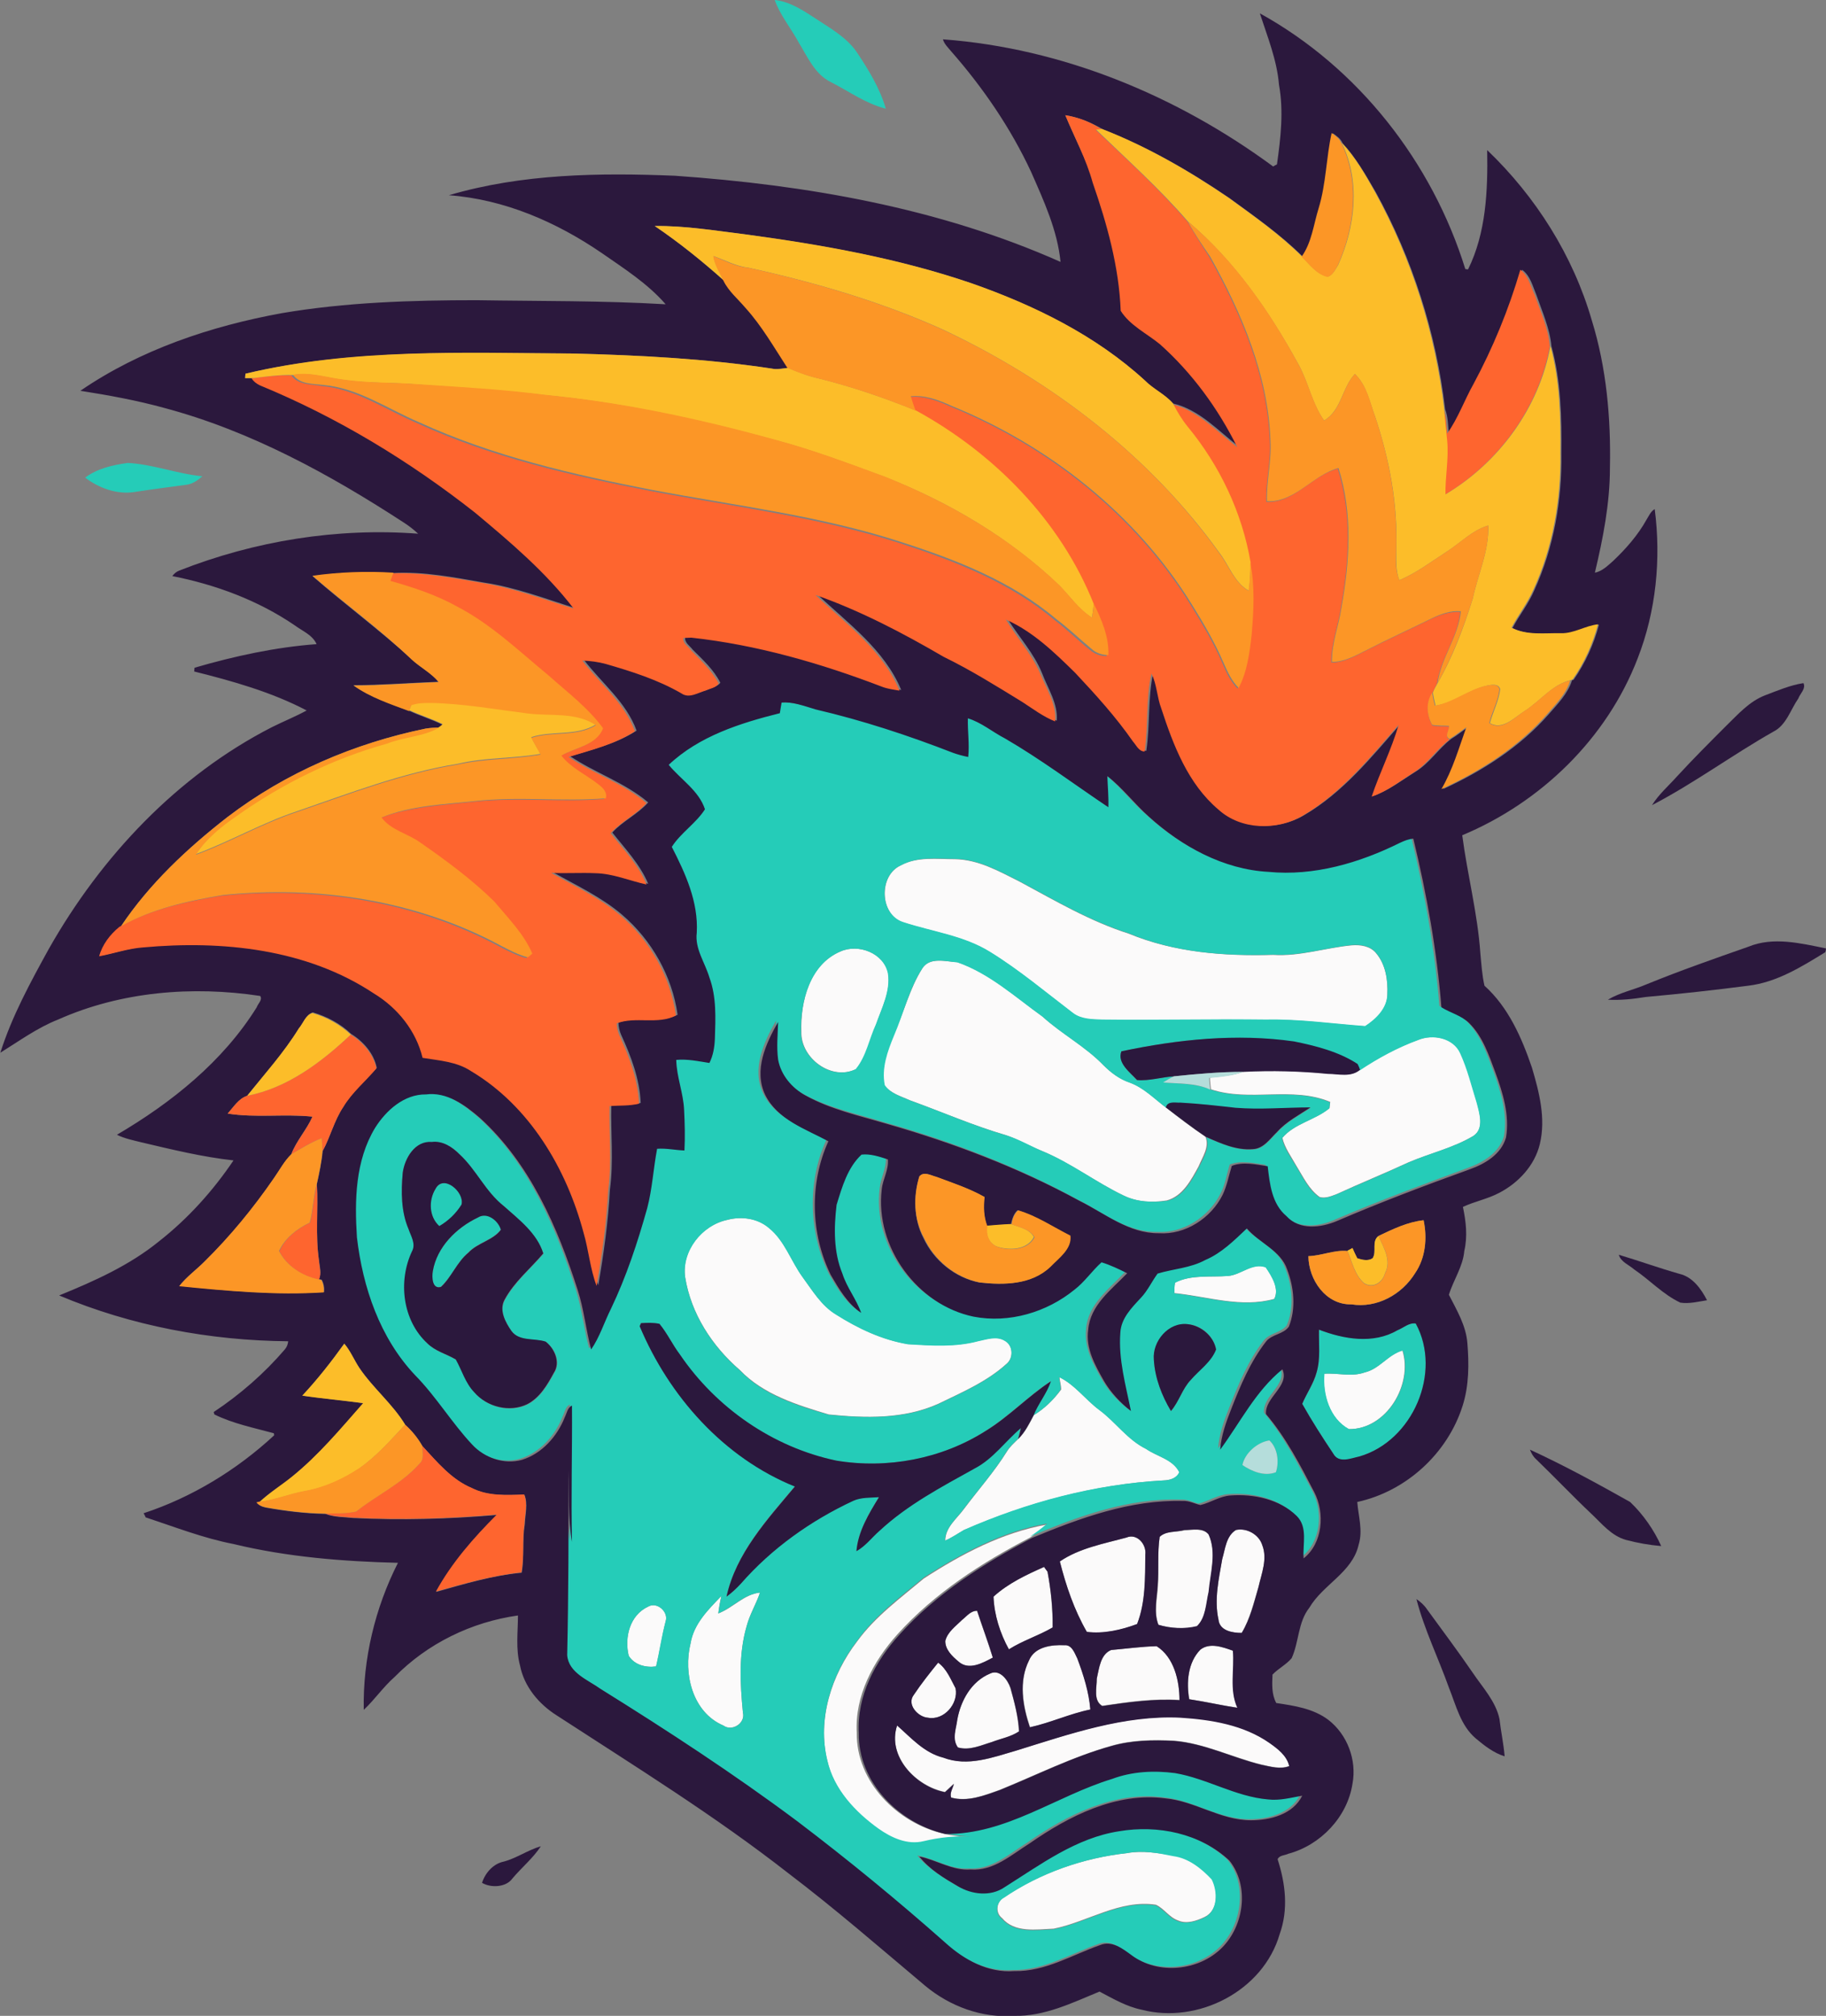 <?xml version="1.0" encoding="utf-8"?>
<!-- Generator: Adobe Illustrator 19.2.0, SVG Export Plug-In . SVG Version: 6.00 Build 0)  -->
<svg version="1.1" id="Layer_1" xmlns="http://www.w3.org/2000/svg" xmlns:xlink="http://www.w3.org/1999/xlink" x="0px" y="0px"
	 viewBox="0 0 534.1 589.6" enable-background="new 0 0 534.1 589.6" xml:space="preserve">
<rect x="0" y="0" width="534.1" height="589.6" fill="#808080" stroke="none"/>
<path fill="#FBFAFA" d="M263.5,253.1c4.8-2.6,10.5-1.8,15.8-1.8c6.9,0.1,13,3.6,19,6.6c10.4,5.6,20.6,11.6,31.9,15.2
	c13.3,5.5,27.9,6.6,42.2,6.2c7.8,0.5,15.3-2.1,23-2.8c2.5-0.2,5.4,0.2,7.1,2.3c2.8,3.3,3.5,7.9,3.3,12.1c0,4.1-3.2,7.3-6.5,9.3
	c-9.6-0.7-19.2-2.1-28.9-1.9c-16-0.2-32,0.1-48,0c-2.9-0.1-6.1-0.1-8.5-1.9c-8-6-15.7-12.6-24.3-17.9c-7.7-4.8-16.9-5.9-25.4-8.7
	C257.2,267.5,257,256,263.5,253.1z"/>
<path fill="#FBFAFA" d="M245.8,278.3c5.3-2.4,12.8,0.5,14,6.4c0.8,5.2-1.9,10.1-3.5,14.9c-1.9,4.4-2.7,9.4-5.9,13.1
	c-7.2,3.5-16.2-3.2-16-10.9C234.1,292.9,236.8,282.1,245.8,278.3z"/>
<path fill="#FBFAFA" d="M269.8,283.2c2.2-3.4,6.9-1.9,10.2-1.8c9.4,3.2,16.9,10.1,24.9,15.9c5.6,5.1,12.5,8.7,17.8,14.2
	c2.2,2.2,4.7,4.1,7.7,5.1c4.1,1.5,7.2,4.7,10.6,7.3c3.8,3,7.6,5.9,11.6,8.6c1.2,3-0.9,5.9-2,8.6c-2.2,4-4.6,8.7-9.3,10
	c-4.3,0.7-8.8,0.5-12.8-1.5c-8.1-3.9-15.4-9.5-23.8-13c-3.6-1.4-6.9-3.4-10.5-4.6c-9.6-2.8-18.7-6.8-28.1-10.2
	c-2.6-1.2-5.7-2-7.5-4.5c-0.9-5,0.9-9.9,2.7-14.5C264.4,296.3,266,289.2,269.8,283.2z"/>
<path fill="#FBFAFA" d="M414.9,304.1c4.3-1.7,10.3-0.6,12.3,3.9c2.2,4.6,3.3,9.6,4.8,14.4c0.7,3.1,2.3,7.6-1,9.8
	c-6,3.6-12.8,5.1-19.1,7.8c-6.9,3.2-13.9,6-20.8,9.2c-1.6,0.6-3.4,1.4-5.1,0.9c-3.2-2.3-4.8-5.9-6.8-9.1c-1.5-2.7-3.4-5.2-4.1-8.2
	c3.5-4.2,9.6-5.2,13.8-8.7c0-0.4,0.1-1.3,0.2-1.8c-11.1-4.7-23.6,0.1-34.9-3.7c-0.1-1.1-0.3-2.3-0.3-3.4c3.4-0.4,6.8-0.6,10-1.8
	c8.2-0.4,16.4-0.2,24.6,0.6c3.1,0,6.8,1.1,9.4-1.2C403.1,309.4,408.8,306.3,414.9,304.1z"/>
<path fill="#FBFAFA" d="M212.7,356.8c4.1-1.1,8.9-0.5,12.2,2.3c4.6,3.7,6.4,9.6,9.8,14.3c2.9,4,5.5,8.4,9.8,11
	c6.4,4.1,13.5,7.5,21.1,8.7c6.8,0.4,13.8,0.9,20.5-0.9c2.5-0.5,5.4-1.6,7.8-0.1c2.4,1.3,2.6,5,0.6,6.7c-5.8,5.3-13.1,8.4-20.1,11.8
	c-10.1,4.5-21.3,4.2-32,3.1c-9.3-2.8-19.1-5.8-26-13c-8.1-7-14.3-16.5-16-27.2C199.3,365.9,205.2,358.4,212.7,356.8z"/>
<path fill="#FBFAFA" d="M359.2,373.2c3.8-0.3,7.1-4,11-2.6c1.8,2.5,4.1,6.4,2.5,9.3c-9.6,2.7-19.5-0.7-29.2-1.7c0-1,0-2.1,0.2-3.1
	C348.5,372.8,354,373.6,359.2,373.2z"/>
<path fill="#FBFAFA" d="M399.2,401.4c4.3-1,6.8-5.2,11-6.4c3.1,10-4.7,23.1-15.7,23c-5.6-3-7.7-10.2-7.2-16.2
	C391.3,401.5,395.3,402.8,399.2,401.4z"/>
<path fill="#FBFAFA" d="M309.9,402.8c4.6,2.3,7.6,6.6,11.7,9.6c4.8,3.6,8.2,8.7,13.7,11.4c3.2,2.3,7.8,3,9.7,6.8
	c-0.8,1.8-2.8,2.3-4.6,2.4c-20.1,1.1-39.9,6.5-58.4,14.5c-1.8,1-3.5,2.2-5.5,3.1c0-3.9,3.4-6.4,5.5-9.3c4.2-5.6,8.8-10.8,12.5-16.7
	c0.9-1.5,2.2-2.6,3.4-3.8c2-1.9,3.2-4.4,4.5-6.9c3.1-1.9,5.8-4.5,8-7.5C310.4,405.3,310,404,309.9,402.8z"/>
<path fill="#FBFAFA" d="M270.2,461.7c11.1-7.2,23-13.5,36.1-15.8c-1.6,1.4-3.3,2.7-5,3.8c-14.2,7.4-28,16.3-38.8,28.3
	c-7.1,7.9-12.5,18-11.9,28.8c-0.2,14.4,11.9,26.4,25.3,29.5c2.8,0.7,5.6,0.9,8.4,1.1c-4.8-0.3-9.5,0.3-14.1,1.3
	c-4.8,1.3-9.5-1-13.3-3.7c-6.8-4.9-13-11.5-14.9-19.9c-3-12.2,1.2-25.2,8.7-35C256,472.8,263.4,467.4,270.2,461.7z"/>
<path fill="#FBFAFA" d="M339.2,449.5c1.9-1.8,4.8-1.3,7.3-1.9c2.3-0.1,5.5-0.8,7.1,1.3c2.4,5.4,0.5,11.3,0,16.8
	c-0.8,3.3-0.8,7.5-3.4,10c-3.6,0.9-7.7,0.6-11.3-0.4c-1.5-3.7-0.4-7.7-0.2-11.5C339,459,338.5,454.2,339.2,449.5z"/>
<path fill="#FBFAFA" d="M357.5,456c0.8-2.9,1.1-6.7,4-8.5c3.1-0.7,6.8,1.2,7.7,4.4c1.6,4-0.2,8.3-1.1,12.3
	c-1.4,4.5-2.5,9.3-4.9,13.4c-2.7,0-6.4-0.6-6.8-3.9C355.1,467.9,356.5,461.8,357.5,456z"/>
<path fill="#FBFAFA" d="M310,456.7c5.7-3.9,12.9-5.2,19.5-7c3.1-1.3,5.9,2.1,5.5,5c0,6.8,0.1,13.9-2.4,20.3c-4.6,1.8-9.8,3-14.7,2.3
	C314.2,470.9,311.8,463.8,310,456.7z"/>
<path fill="#FBFAFA" d="M290.6,467c4.2-3.9,9.6-6.4,14.8-8.7c0.3,0.3,0.8,1,1,1.4c1,5.3,1.5,10.8,1.5,16.3
	c-4.1,2.4-8.8,3.9-12.8,6.4C292.5,477.7,290.8,472.3,290.6,467z"/>
<path fill="#FBFAFA" d="M210.1,471.9c4.3-1.6,7.5-5.6,12.2-6.1c-1.1,3.3-3,6.3-3.9,9.8c-2.4,8.2-1.9,16.9-1.1,25.3
	c0.8,3.1-3.2,5.6-5.7,3.8c-9.1-3.9-11.8-15.3-9.6-24.1c0.9-5.7,5.2-9.8,9-13.8C210.6,468.4,210.3,470.1,210.1,471.9z"/>
<path fill="#FBFAFA" d="M183.9,484.3c-1.3-5.4,0.3-11.9,5.7-14.4c2.6-1.5,6,1.5,5.1,4.3c-1.1,4.4-1.7,8.8-2.8,13.2
	C188.9,487.8,185.6,487,183.9,484.3z"/>
<path fill="#FBFAFA" d="M281.4,473.8c1.3-1,2.5-2.7,4.4-2.6c1.5,4.6,3.2,9.1,4.6,13.7c-3,1.6-7.1,3.8-10.1,1.1
	c-1.8-1.5-3.8-3.5-3.8-6C277.1,477.2,279.6,475.6,281.4,473.8z"/>
<path fill="#FBFAFA" d="M301,485.6c1.6-4,6.6-4.5,10.4-4.4c2.2-0.2,3,2.3,3.8,3.9c1.8,4.8,3.3,9.8,3.8,14.9
	c-6,1.3-11.7,3.9-17.7,5.2C299.2,498.9,297.9,491.7,301,485.6z"/>
<path fill="#FBFAFA" d="M325,482.6c4.4-0.4,8.9-1,13.3-1.2c5.1,3.2,6.7,10.1,6.7,15.8c-7.6-0.5-15.1,0.6-22.6,1.7
	c-2.7-1.6-1.5-5.4-1.6-8C321.5,488,321.9,483.9,325,482.6z"/>
<path fill="#FBFAFA" d="M351.1,482.5c2.8-2.2,6.6-0.7,9.6,0.3c0.5,5.6-1.1,11.4,1.3,16.7c-4.7-0.7-9.4-1.8-14.1-2.5
	C347,492.1,347.4,486.3,351.1,482.5z"/>
<path fill="#FBFAFA" d="M267.3,495.7c2.2-3.3,4.6-6.4,7.1-9.4c2.5,1.8,3.7,4.9,5.1,7.5c0.9,4.5-3.4,9.5-8.1,8.6
	C268.5,502.2,265.1,498.5,267.3,495.7z"/>
<path fill="#FBFAFA" d="M280,503c1-5.6,4.1-11.2,9.5-13.5c2.9-1.4,5.2,1.8,6,4.2c1.2,4.1,2.3,8.4,2.5,12.7c-2.4,1.6-5.3,2.1-7.9,3.1
	c-3.2,0.9-6.6,2.6-10,1.6C278.3,508.6,279.6,505.6,280,503z"/>
<path fill="#FBFAFA" d="M297.3,512c15.6-4.9,31.5-10.5,48-9.7c9,0.5,18.5,2.1,26,7.4c2.4,1.7,5.1,3.7,5.8,6.8
	c-2.6,1-5.4,0.2-8.1-0.4c-8.6-2.1-16.8-6.3-25.7-7c-6.1-0.3-12.3-0.2-18.2,1.5c-11.3,3.2-21.9,8.5-32.7,12.9
	c-4.5,1.6-9.4,3.6-14.2,2.2c-0.4-1.4,0.5-2.7,0.8-4c-0.9,0.8-1.8,1.6-2.6,2.4c-8.4-1.6-17-10.4-14-19.5c4.1,3.6,7.9,8,13.5,9.4
	C283,516.9,290.4,514,297.3,512z"/>
<path fill="#FBFAFA" d="M329.7,542c4.5-0.8,9.1,0,13.6,0.7c4.4,0.7,8.1,3.7,11.2,6.8c1.8,3.5,1.9,9.3-2.2,11.2
	c-2.3,1.1-5.2,2.1-7.7,1c-2.6-0.9-4.1-3.5-6.5-4.6c-10.6-1.6-19.9,5-29.9,7c-5.1,0.2-11.4,1.3-15.1-3.1c-2.1-1.6-1.6-4.9,0.6-6.1
	C304.3,547.8,316.9,543.4,329.7,542z"/>
<g>
	<path fill="#25CCB8" d="M226.6,0c4.8,0.5,8.8,3.4,12.7,5.9c4.1,2.7,8.6,5.3,11.4,9.5c3.4,5.1,6.7,10.5,8.4,16.4
		c-5.9-1.5-10.8-5.1-16.1-7.8c-4.7-2.3-6.8-7.4-9.4-11.6C231.4,8.3,228.2,4.5,226.6,0z"/>
	<path fill="#25CCB8" d="M24.9,139.7c3.6-2.7,8.1-3.7,12.5-4.3c7.4,0.4,14.4,3.2,21.8,3.9c-1.4,1.2-2.9,2.3-4.8,2.5
		c-5,0.7-10,1.3-15,2.1C34.2,144.7,29,142.8,24.9,139.7z"/>
	<g>
		<path fill="#25CCB8" d="M228.6,205.5c3.2-0.3,6.3,0.9,9.4,1.6c13.7,3.2,27.1,7.6,40.2,12.7c1.4,0.5,2.9,0.9,4.4,1.2
			c0.4-3.8-0.2-7.5-0.1-11.3c4,1.3,7.3,4,10.9,5.9c10.5,6.1,20.2,13.3,30.2,20.1c0.2-3-0.1-6-0.3-9.1c4.5,3.5,7.9,8.2,12.2,11.9
			c9.5,8.7,21.7,15.5,34.9,16.1c13.4,1.3,26.6-2.6,38.5-8.5c1.2-0.6,2.5-1.1,3.9-1.2c3.9,16.2,6.9,32.6,8.2,49.3
			c2.7,1.7,5.9,2.4,8.2,4.7c3.9,3.9,5.7,9.3,7.6,14.4c2.2,6,4.2,12.5,3.1,19c-1.4,4.9-6.1,7.7-10.6,9.3c-13,4.8-26,9.6-38.8,15.1
			c-4.7,2.1-11.1,2.9-14.8-1.4c-4.3-3.6-4.9-9.4-5.5-14.6c-3.4-0.5-7.3-1.4-10.5-0.1c-0.9,2.8-1.3,5.8-2.7,8.5
			c-3.4,6.8-10.9,11.7-18.6,11.2c-8.8,0.2-15.8-5.8-23.3-9.5c-17.8-9.7-36.9-17-56.3-22.5c-8-2.5-16.4-4.2-23.8-8.3
			c-4-2.1-7.2-6-8-10.5c-0.4-3.7,0-7.3,0-11c-3.6,6.3-7.2,14.1-3.8,21.3c3.6,7.3,11.8,10,18.5,13.6c-5.6,12.2-5.2,27,0.7,39.1
			c2.3,4.1,4.9,8.4,8.9,11.1c-1.4-4-4.1-7.4-5.5-11.5c-2.6-6.4-2.5-13.4-1.7-20.1c1.6-5.2,3.3-10.9,7.3-14.7
			c2.6-0.3,5.2,0.6,7.7,1.4c0.2,3-1.5,5.8-1.8,8.8c-2.1,16.8,10.3,33.8,26.9,37.2c10.4,2,21.4-1.3,29.5-7.9c3-2.3,5.1-5.5,7.9-8
			c2.6,0.8,5,2,7.5,3.2c-4.5,4.8-10.8,9.4-11.4,16.5c-0.7,5.5,2,10.5,4.6,15c2,3.5,4.8,6.4,7.9,8.8c-1.6-7.5-3.7-15.1-3.1-22.9
			c0.2-4.2,3.3-7.3,6-10.2c2-2.1,3.2-4.8,4.9-7.1c4.6-1.4,9.7-1.6,14-4c4.7-2.1,8.4-5.8,12.1-9.2c3.6,4.3,9.9,6.3,11.8,12
			c2.1,5.3,2.7,11.4,0.5,16.7c-1.6,2.2-4.9,2.2-6.7,4.4c-4.6,5.9-7.5,12.9-10.2,19.8c-1.5,3.8-2.9,7.7-3.2,11.8
			c5.8-7.9,10.3-17.1,18.2-23.5c2.1,4.9-5.2,8.1-4.8,13.1c5.8,6.8,9.9,14.9,14.1,22.8c3.3,6.1,2.6,15-3.1,19.4
			c-0.3-4.1,1.3-9.1-2-12.4c-5.1-4.9-12.6-6.5-19.4-6c-3.2,0.2-5.8,2.1-8.8,2.8c-1.7-0.5-3.3-1.3-5.1-1.2
			c-15.4-0.5-30.1,4.9-44.1,10.8c1.8-1.2,3.4-2.4,5-3.8c-13.1,2.3-25.1,8.7-36.1,15.8c-6.9,5.7-14.2,11.1-19.5,18.5
			c-7.5,9.8-11.7,22.8-8.7,35c1.9,8.4,8.1,15,14.9,19.9c3.8,2.7,8.5,4.9,13.3,3.7c4.6-1.1,9.4-1.6,14.1-1.3
			c-2.8-0.2-5.7-0.4-8.4-1.1c17.7,0.2,32.4-11.2,48.8-16.1c5.9-2.2,12.2-2.5,18.4-1.7c9.3,1.6,17.7,6.9,27.2,7.7
			c3.4,0.4,6.7-0.5,10-1.1c-2.7,5.5-9.4,7.2-15,7.2c-8.8,0-16.3-5.6-25-6.4c-14.5-1.9-28.3,5.2-39.8,13.2
			c-5.3,3.3-10.5,8.1-17.2,7.6c-5.3,0.4-9.9-2.9-15-3.8c3,3.7,7.2,6.3,11.3,8.7c4,2.4,9.6,3.1,13.6,0.3c10.5-6.7,21-14.5,33.6-16.4
			c11.3-1.9,23.8,0.7,32.2,8.6c5.9,7.3,4.3,19-2.2,25.5c-6.8,6.8-18.7,8-26.5,2.1c-2.6-1.9-5.7-4.3-9.1-2.9
			c-8.2,2.9-16.1,7.8-25.1,7.6c-7.6,0.6-14.7-3.3-20.2-8.3c-14-12.4-28.5-24.3-43.4-35.6c-18.5-13.8-37.8-26.4-57.4-38.6
			c-3.7-2.7-9.5-4.8-9.8-9.9c0.4-18,0.3-36,0.4-54c0.2,7-0.2,14,1,20.9c-0.3-13.3,0.2-26.6,0-39.9c-1.3,0.6-1.5,2.2-2.1,3.4
			c-2.2,5.7-6.7,10.7-12.6,12.5c-5.2,1.5-10.9-0.5-14.5-4.5c-6-6.4-10.5-14-16.7-20.3c-10.3-10.8-15.3-25.6-17-40.3
			c-0.7-10.8-0.4-22.4,5.3-32c3.2-5.1,8.5-9.9,14.9-9.8c6.2-0.8,11.4,3.2,15.8,6.9c14.6,13.3,22.7,31.9,28.6,50.4
			c1.8,5.7,2.4,11.6,3.9,17.3c2.6-3.6,3.9-8,5.8-11.9c4.5-9.4,7.7-19.4,10.6-29.4c1.6-5.7,1.9-11.6,2.9-17.4c2.7-0.2,5.3,0.4,8,0.5
			c0.2-3.9,0.1-7.9-0.1-11.8c-0.2-5-2.1-9.7-2.3-14.7c3.3-0.3,6.5,0.5,9.7,0.9c1.2-2.2,1.5-4.7,1.6-7.1c0.2-6,0.5-12.2-1.6-17.9
			c-1.3-4.4-4.3-8.3-3.7-13.1c0.6-9-3.3-17.3-7.3-25.1c2.6-4.2,7.1-6.9,9.7-11c-1.8-5.4-7.1-8.7-10.6-13
			c8.9-8.4,20.9-12.2,32.5-15.1C228.2,207.8,228.4,206.3,228.6,205.5z M263.5,253.1c-6.6,2.9-6.3,14.4,0.7,16.6
			c8.5,2.8,17.7,3.9,25.4,8.7c8.6,5.3,16.3,11.8,24.3,17.9c2.4,1.8,5.6,1.8,8.5,1.9c16,0.2,32-0.2,48,0c9.7-0.2,19.3,1.2,28.9,1.9
			c3.2-2.1,6.4-5.2,6.5-9.3c0.2-4.2-0.5-8.8-3.3-12.1c-1.7-2.1-4.6-2.5-7.1-2.3c-7.7,0.8-15.2,3.3-23,2.8
			c-14.3,0.5-28.9-0.6-42.2-6.2c-11.3-3.6-21.5-9.6-31.9-15.2c-6-3-12.1-6.5-19-6.6C274.1,251.2,268.4,250.4,263.5,253.1z
			 M245.8,278.3c-8.9,3.8-11.7,14.6-11.5,23.5c-0.2,7.7,8.9,14.5,16,10.9c3.1-3.8,3.9-8.8,5.9-13.1c1.7-4.8,4.3-9.7,3.5-14.9
			C258.5,278.8,251.1,275.9,245.8,278.3z M269.8,283.2c-3.9,6-5.5,13.2-8.3,19.7c-1.9,4.6-3.7,9.5-2.7,14.5c1.7,2.5,4.8,3.3,7.5,4.5
			c9.4,3.4,18.5,7.4,28.1,10.2c3.6,1.1,7,3.1,10.5,4.6c8.4,3.4,15.6,9.1,23.8,13c3.9,1.9,8.5,2.1,12.8,1.5c4.8-1.3,7.1-6,9.3-10
			c1.2-2.6,3.2-5.6,2-8.6c4.3,1.9,8.9,4,13.7,3.6c3.2-0.1,5.1-3.1,7.2-5.1c2.7-3,6.4-4.9,9.7-7.1c-7.3,0-14.7,0.7-22,0.1
			c-5.3-0.6-10.6-1.3-16-1.5c-1.4,0.1-3.8-0.6-4.3,1.4c-3.5-2.6-6.5-5.8-10.6-7.3c-3-1-5.5-2.9-7.7-5.1c-5.3-5.5-12.2-9.1-17.8-14.2
			c-8-5.7-15.5-12.6-24.9-15.9C276.7,281.2,272,279.8,269.8,283.2z M328,307.5c-1.2,3.5,2.5,6.1,4.5,8.4c3.7,0.3,7.3-0.9,10.9-1.1
			c-1.1,0.5-2.1,1.1-3.1,1.8c4.6,0.4,9.4,0.2,13.8,2.1c11.3,3.8,23.8-1,34.9,3.7c0,0.5-0.1,1.3-0.2,1.8c-4.2,3.5-10.3,4.4-13.8,8.7
			c0.6,3,2.6,5.6,4.1,8.2c2,3.2,3.6,6.9,6.8,9.1c1.8,0.5,3.5-0.3,5.1-0.9c6.9-3.1,13.9-6,20.8-9.2c6.3-2.8,13.2-4.3,19.1-7.8
			c3.3-2.2,1.8-6.7,1-9.8c-1.5-4.8-2.7-9.8-4.8-14.4c-2-4.5-8-5.7-12.3-3.9c-6,2.2-11.7,5.3-17.1,8.9c-0.2-0.4-0.5-1.3-0.7-1.7
			c-5.5-3.7-12.2-5.3-18.6-6.6C361.6,302.2,344.5,304,328,307.5z M117.8,343c-0.5,5.6-0.5,11.4,1.8,16.6c0.7,2.1,2.2,4.3,1,6.5
			c-4,8.7-2.7,20.2,4.5,26.9c2.3,2.3,5.6,3.1,8.3,4.7c1.9,3.2,2.9,6.9,5.4,9.6c3.7,4.3,10.3,6,15.5,3.5c3.7-1.9,5.9-5.7,7.8-9.2
			c2-3.1,0.3-7.1-2.4-9.1c-3.3-1.1-7.7,0-10-3.1c-1.8-2.6-3.8-6.1-2-9.2c2.8-5.2,7.5-9.1,11.3-13.5c-1.9-5.9-7.2-9.9-11.6-13.9
			c-5.3-4.1-8-10.5-12.9-15.1c-2.1-2.2-4.9-4-8.1-3.6C121.4,333.6,118.4,338.6,117.8,343z M212.7,356.8c-7.4,1.6-13.3,9.1-12.3,16.8
			c1.7,10.7,7.9,20.2,16,27.2c6.9,7.3,16.7,10.3,26,13c10.7,1,22,1.4,32-3.1c7-3.4,14.3-6.5,20.1-11.8c2-1.8,1.8-5.4-0.6-6.7
			c-2.4-1.5-5.3-0.4-7.8,0.1c-6.7,1.8-13.7,1.3-20.5,0.9c-7.6-1.3-14.6-4.6-21.1-8.7c-4.3-2.6-6.9-7.1-9.8-11
			c-3.4-4.7-5.2-10.6-9.8-14.3C221.5,356.3,216.8,355.7,212.7,356.8z M359.2,373.2c-5.2,0.4-10.7-0.5-15.5,2c-0.2,1-0.2,2.1-0.2,3.1
			c9.7,1,19.5,4.4,29.2,1.7c1.6-3-0.8-6.8-2.5-9.3C366.3,369.3,363,372.9,359.2,373.2z M187.5,387l-0.4,0.8
			c8.6,20.5,24.6,38.5,45.4,46.9c-8.1,9.6-17.2,19.5-20,32.2c1.6-1,3-2.4,4.2-3.8c9.1-10.3,20.4-18.4,32.8-24.2
			c2.4-1.1,5-0.9,7.6-1.1c-3,4.9-6.1,10-6.6,15.8c2.7-1.5,4.5-4,6.8-6c8.2-7.6,18.1-12.8,27.8-18.2c5.4-2.9,8.9-8,13.5-11.8
			c-0.3,1.1-0.6,2.1-0.8,3.2c-1.2,1.2-2.5,2.3-3.4,3.8c-3.6,5.9-8.3,11.1-12.5,16.7c-2.1,2.9-5.4,5.4-5.5,9.3c1.9-0.8,3.7-2,5.5-3.1
			c18.4-8.1,38.2-13.4,58.4-14.5c1.8,0,3.8-0.6,4.6-2.4c-1.9-3.8-6.5-4.6-9.7-6.8c-5.5-2.7-8.9-7.9-13.7-11.4
			c-4.1-3.1-7.1-7.4-11.7-9.6c0.1,1.2,0.5,2.4,0.4,3.7c-2.1,3-4.8,5.6-8,7.5c1.4-3.5,3.9-6.4,5.1-10c-6.8,4.4-12.3,10.4-19.2,14.6
			c-12.8,8.2-28.7,11.1-43.6,8.6c-18.5-3.9-35.1-15.4-45.7-31c-2.1-2.9-3.6-6.2-6-9C191.1,386.9,189.3,386.9,187.5,387z
			 M337.5,397.7c0.3,5.3,2.3,10.5,5,15c2.4-2.8,3.3-6.4,5.8-9.1c2.4-3,5.9-5.2,7.4-8.9c-0.7-3.9-4.3-7.1-8.3-7.4
			C341.8,386.7,337,392.4,337.5,397.7z M363.4,428.5c2.8,1.9,6.5,3.4,9.8,2.1c1-3,0.5-7.1-1.9-9.3
			C367.8,421.9,364.1,425,363.4,428.5z M210.1,471.9c0.2-1.7,0.6-3.4,0.9-5.1c-3.8,3.9-8,8.1-9,13.8c-2.2,8.8,0.5,20.3,9.6,24.1
			c2.6,1.9,6.5-0.7,5.7-3.8c-0.8-8.4-1.3-17.1,1.1-25.3c0.9-3.4,2.8-6.4,3.9-9.8C217.5,466.3,214.3,470.2,210.1,471.9z M183.9,484.3
			c1.7,2.7,5,3.5,8,3.1c1-4.4,1.6-8.8,2.8-13.2c0.9-2.7-2.5-5.8-5.1-4.3C184.2,472.4,182.6,478.9,183.9,484.3z M329.7,542
			c-12.8,1.4-25.4,5.8-36.1,13.1c-2.2,1.2-2.7,4.5-0.6,6.1c3.8,4.4,10,3.3,15.1,3.1c10.1-2,19.3-8.6,29.9-7c2.4,1.1,3.9,3.7,6.5,4.6
			c2.5,1,5.4,0.1,7.7-1c4.1-1.9,4-7.7,2.2-11.2c-3-3.2-6.7-6.2-11.2-6.8C338.8,542,334.2,541.1,329.7,542z"/>
	</g>
	<path fill="#25CCB8" d="M127.4,347.7c2.4-4.4,8.6,1,7.6,4.7c-1.6,2.6-3.9,4.8-6.5,6.3C125.5,355.9,125.2,351.1,127.4,347.7z"/>
	<path fill="#25CCB8" d="M139.8,356.1c2.7-1.8,6,0.9,6.7,3.5c-2.3,3.1-6.8,3.8-9.5,6.7c-3.3,2.8-4.9,7.1-8,10
		c-2.7,0.9-2.7-2.8-2.4-4.6C127.8,364.8,133.5,359.1,139.8,356.1z"/>
	<g>
		<path fill="#25CCB8" d="M408.7,389.1c1.8-0.7,3.4-2.3,5.4-2c7.8,14.3-0.9,34.4-16.5,38.9c-2.5,0.6-6.1,2.1-7.6-0.8
			c-3.2-4.8-6.3-9.6-9.1-14.6c1.3-3.1,3.4-5.9,4.2-9.2c1.2-4.1,0.6-8.4,0.7-12.5C393,391.6,401.6,393.1,408.7,389.1z M399.2,401.4
			c-3.9,1.4-7.9,0.1-11.8,0.4c-0.5,6,1.5,13.1,7.2,16.2c11,0.1,18.8-13,15.7-23C406,396.2,403.5,400.4,399.2,401.4z"/>
	</g>
</g>
<g>
	<g>
		<path fill="#2B183D" d="M368.5,3.9c28.8,15.9,50.4,43.5,60.1,74.8l0.8,0.1c5.3-10.7,5.8-23.1,5.6-34.9
			c14.2,13.6,25.1,30.8,30.6,49.8c4.3,13.9,5.6,28.6,5.3,43.1c0,10.4-2,20.6-4.4,30.7c2.1-0.4,3.7-2,5.3-3.4
			c3.8-3.6,7.3-7.6,9.8-12.1c0.7-1.1,1.2-2.4,2.4-3.1c1.9,14.6,0.4,29.9-5,43.7c-9,23.4-28.3,42.1-51.3,51.7
			c1.5,11.5,4.5,22.9,5.3,34.5c0.3,3.2,0.5,6.4,1.2,9.5c7,6.3,10.9,15.2,13.9,24c2.1,7.1,4.1,14.8,2.3,22.3
			c-1.5,6.3-6.3,11.4-11.9,14.3c-3.4,1.8-7.2,2.5-10.6,4.1c0.9,4.3,1.4,8.6,0.4,12.9c-0.4,4.6-3.2,8.5-4.5,12.8
			c2.3,4.5,5,9,5.4,14.1c0.5,6.1,0.5,12.5-1.4,18.4c-4.4,13.9-16.5,25-30.8,28.1c0.3,4.1,1.7,8.3,0.4,12.5
			c-1.8,8.1-10.4,11.6-14.4,18.4c-3.4,4.3-3,10-5.2,14.8c-1.6,1.9-3.9,3-5.6,4.8c-0.1,2.8-0.3,5.7,1.1,8.3
			c5.3,0.8,10.8,1.6,15.2,4.9c5.6,4.3,8.4,11.8,7.1,18.7c-1.5,9.8-9.4,18-18.8,20.5c-1,0.5-2.6,0.4-3.1,1.6
			c2.3,7.1,3.2,14.7,0.6,21.9c-4.8,16.6-23.9,26.4-40.4,22.1c-4.4-0.9-8.3-3.2-12.3-5.3c-8,3.3-16.1,7.3-25,7.1
			c-9.4,0.7-18.8-2.8-26-8.8c-13.2-11.1-26.3-22.5-40-32.9c-21.6-16.9-44.9-31.3-67.8-46.2c-5.2-3.3-9.5-8.4-10.7-14.6
			c-1.3-4.8-0.6-9.7-0.6-14.6c-13.6,1.9-26.5,8.2-36.1,18c-3.3,2.9-5.8,6.6-9,9.6c-0.3-14.8,3.3-29.8,10-43
			c-16.1-0.4-32.4-1.7-48.1-5.5c-8.8-1.7-17.2-5-25.7-7.8c-0.1-0.3-0.4-0.9-0.6-1.2C56,438,69.2,430,80.2,419.8l-0.1-0.6
			c-5.9-1.6-11.9-2.8-17.4-5.5l-0.2-0.7c7.7-5.1,14.8-11.3,20.8-18.3c0.6-0.7,0.9-1.5,1-2.4c-22.9-0.2-45.9-4.5-67-13.4
			c10.3-4.2,20.6-8.8,29.3-15.9c8.4-6.6,15.7-14.7,21.7-23.6c-9.1-1-18.1-3.2-27-5.3c-2.4-0.6-4.9-1.1-7.1-2.2
			c16-9.4,31-21.4,40.9-37.3c0.3-1,1.8-2.2,1-3.3c-19.8-3-40.7-1.3-59.1,6.9c-6.1,2.4-11.4,6.3-16.9,9.7
			c3.4-10.7,8.8-20.6,14.2-30.4c15.3-27,37.5-50.6,65.2-64.8c3.4-1.7,6.9-3.1,10.2-4.9c-10.3-5.4-21.7-8.6-32.9-11.4
			c0-0.3,0.1-0.8,0.1-1.1c11.7-3.4,23.6-6,35.7-6.9c-1.2-2.7-4.1-3.8-6.4-5.5c-10.7-7.3-23.1-11.9-35.8-14.4c0.5-0.7,1.2-1.3,2-1.6
			c22.1-8.7,46.2-12.6,69.9-10.8c-1.3-1.2-2.7-2.3-4.1-3.2c-21.8-14.2-45-26.9-70.2-33.6c-8-2.2-16.2-3.7-24.5-5
			c17.5-12,38.1-18.9,58.9-22.7c18.8-3.2,38-3.8,57-3.8c18.4,0.3,36.9,0.1,55.3,1.2c-5.3-6.1-12.1-10.4-18.7-15
			c-13.3-9.1-28.5-15.7-44.7-16.9c21.4-6.3,44-6.6,66.1-5.7c38.5,2.7,77.3,9.4,112.8,25.2c-0.9-9.2-4.9-17.9-8.6-26.3
			c-6-12.9-14.1-24.7-23.4-35.3c-0.9-1.1-2-2.1-2.4-3.5c35,2.6,68.5,16.5,96.6,37.2c0.3-0.2,0.8-0.5,1.1-0.6
			c1.1-7.7,2-15.6,0.6-23.3C373.5,17.5,370.7,10.7,368.5,3.9z M311.6,33.7c2.7,6.5,6,12.8,8.4,19.5c4.2,12.1,7.7,24.7,8.2,37.5
			c2.8,4.3,7.6,6.6,11.5,9.8c9.4,8.4,16.9,18.8,22.6,30.1c-6-4.6-11.5-10.8-19.2-12.6c-2.3-2.6-5.8-4.1-8.2-6.7
			c-14.4-13.2-32.3-21.9-50.6-28.4c-21.3-7.3-43.6-11.2-65.9-14.3c-8.9-1.1-17.8-2.6-26.9-2.5c7.1,4.8,13.8,10.2,20.3,16
			c1.6,3.1,4.2,5.3,6.4,7.9c4.8,5.3,8.5,11.6,12.3,17.6c-1.6,0.1-3.2,0.5-4.8,0.2c-19.2-2.9-38.6-3.9-58-4.4
			c-32-0.1-64.5-1.5-95.9,5.9c0,0.3-0.1,1-0.1,1.3c0.6,0,1.8,0,2.4,0c0.6,0.9,1.4,1.5,2.4,2c22.6,9.3,43.7,22.1,62.9,37.2
			c10.3,8.6,20.7,17.3,28.9,28.1c-8.8-2.8-17.5-6.1-26.7-7.5c-8.7-1.5-17.6-3.3-26.5-2.8c-7.9-0.4-15.9-0.1-23.7,0.9
			c9.5,8.3,19.7,15.8,29,24.3c2.5,2.4,5.7,4,7.9,6.6c-8.3,0.3-16.6,1-24.9,1c4.8,3.5,10.7,5.4,16.3,7.5c3.2,1.5,6.6,2.5,9.8,4.1
			c-0.3,0.2-0.8,0.6-1,0.8c-1.3,0-2.7,0.1-4,0.3c-20.9,4.3-41,12.9-58,25.9c-11.7,9.1-22.8,19.5-31.1,31.9c-2.8,2.2-5,5.2-5.9,8.6
			c4.3-0.8,8.5-2.3,12.9-2.6c23-2.1,47.8,0.4,67.5,13.5c6.9,4.2,12.3,10.9,14.2,18.8c4.8,0.8,10,1.2,14.2,3.9
			c17,10.2,27.9,28.4,32.9,47.3c1.5,5.1,1.9,10.5,3.8,15.5c1.6-9.3,2.9-18.6,3.4-28c1.1-8.2,0.2-16.4,0.4-24.6
			c2.9-0.2,5.8,0,8.6-0.7c-0.3-7-2.8-13.6-5.7-19.9c-0.5-1.1-0.8-2.4-0.8-3.6c5.5-2.1,12.1,0.4,17.3-2.3
			c-1.6-11.3-7.6-21.9-16.3-29.3c-6.1-5.2-13.3-8.5-20.2-12.4c4.3,0.1,8.6-0.1,13,0.1c5.1,0.1,9.9,2.1,14.9,3.3
			c-2.4-5.7-6.7-10.2-10.5-15c3.1-3.4,7.4-5.3,10.5-8.8c-6.8-5.8-15.5-8.6-22.8-13.5c6.6-2,13.5-3.7,19.4-7.5
			c-3-8.3-10.2-13.9-15.4-20.7c2.3,0.1,4.6,0.4,6.9,1c7.6,2.2,15.2,4.6,22.1,8.6c2.2,1.5,4.7-0.2,7-0.8c1.3-0.7,3-0.9,3.9-2.1
			c-1.9-3.8-5.1-6.7-8.1-9.7c-0.8-1.1-2.4-2-2.2-3.6c0.6,0,1.7-0.1,2.3-0.1c19.2,2.1,37.9,7.5,55.9,14.4c1.6,0.6,3.3,0.8,5,1.1
			c-4.9-11.8-15.6-19.5-24.6-28c13.1,4.7,25.5,11.1,37.5,18.1c7.9,3.9,15.4,8.6,23,13.2c3.2,2,6.2,4.3,9.6,5.7
			c0.4-5-2.6-9.4-4.3-13.9c-2.4-5.9-6.8-10.6-10.1-15.9c7.9,3.5,14.2,9.7,20.3,15.6c6,6.4,11.9,12.9,16.9,20.1
			c1,1.1,1.7,2.9,3.4,2.9c1.1-7.5,0.4-15.3,2-22.8c1.6,3.2,1.7,7,2.9,10.3c3.5,10.7,7.8,22,16.7,29.5c6.5,6.1,17.1,6.3,24.6,1.8
			c11.3-6.6,19.6-16.9,28.1-26.6c-2.1,7.2-5.5,13.9-7.9,21c4.5-1.6,8.2-4.5,12.2-7c4.2-2.5,6.8-6.8,10.6-9.7c1.7-1,3.2-2.3,4.9-3.4
			c-2.2,6.1-3.9,12.5-7.3,18.1c11.5-5.3,22.5-12.3,30.9-21.9c2.6-3,5.6-6,6.8-9.9l0.5-0.2c3.4-4.9,5.9-10.4,7.4-16.1
			c-3.7,0.5-7,2.7-10.8,2.6c-4.8-0.1-10,0.7-14.5-1.6c2-3.8,4.7-7.1,6.4-11.1c5.7-12.5,8.1-26.3,7.9-39.9
			c0.1-10.5-0.1-21.2-2.9-31.4c-0.5-5.3-2.7-10.1-4.4-15c-1.1-2.6-1.8-5.7-4.2-7.4c-3.4,11.6-8,22.8-13.7,33.5
			c-2.7,4.8-4.5,10-7.7,14.5c-0.3-2.4-0.2-4.9-1.1-7.2c-2.6-22.2-9.5-43.9-20.3-63.5c-2.9-5-5.8-10.1-9.7-14.3
			c-0.5-1.3-1.7-2.1-2.8-2.9c-1.5,7.3-1.6,14.8-3.7,22c-1.5,4.8-2,10-5,14.2c-6.5-6.5-14.1-11.8-21.5-17.2
			c-11.6-7.9-23.9-15-37-20.1C319,35.7,315.4,34.3,311.6,33.7z M228.6,205.5c-0.1,0.8-0.4,2.3-0.5,3.1c-11.6,2.9-23.6,6.7-32.5,15.1
			c3.5,4.3,8.8,7.5,10.6,13c-2.6,4.1-7.1,6.9-9.7,11c4,7.8,7.8,16.1,7.3,25.1c-0.6,4.7,2.4,8.7,3.7,13.1c2.1,5.7,1.8,11.9,1.6,17.9
			c-0.1,2.5-0.5,4.9-1.6,7.1c-3.2-0.5-6.4-1.2-9.7-0.9c0.1,5,2.1,9.7,2.3,14.7c0.2,3.9,0.3,7.9,0.1,11.8c-2.7-0.1-5.3-0.7-8-0.5
			c-1.1,5.8-1.4,11.7-2.9,17.4c-2.8,10-6.1,20-10.6,29.4c-2,4-3.3,8.3-5.8,11.9c-1.5-5.7-2.1-11.7-3.9-17.3
			c-5.9-18.5-14-37.1-28.6-50.4c-4.4-3.8-9.7-7.7-15.8-6.9c-6.4-0.1-11.7,4.7-14.9,9.8c-5.8,9.6-6,21.2-5.3,32
			c1.7,14.6,6.7,29.4,17,40.3c6.2,6.3,10.7,13.9,16.7,20.3c3.6,3.9,9.3,5.9,14.5,4.5c5.9-1.8,10.4-6.9,12.6-12.5
			c0.6-1.2,0.8-2.8,2.1-3.4c0.1,13.3-0.3,26.6,0,39.9c-1.2-6.9-0.8-14-1-20.9c0,18,0,36-0.4,54c0.4,5.2,6.2,7.3,9.8,9.9
			c19.6,12.2,38.9,24.8,57.4,38.6c14.9,11.3,29.4,23.2,43.4,35.6c5.5,5,12.5,8.9,20.2,8.3c9,0.2,16.8-4.7,25.1-7.6
			c3.4-1.4,6.5,1,9.1,2.9c7.8,5.9,19.7,4.7,26.5-2.1c6.5-6.5,8.1-18.1,2.2-25.5c-8.5-8-21-10.5-32.2-8.6
			c-12.6,1.9-23.1,9.8-33.6,16.4c-4.1,2.8-9.6,2.1-13.6-0.3c-4.1-2.4-8.3-4.9-11.3-8.7c5.1,1,9.7,4.2,15,3.8
			c6.7,0.5,11.9-4.3,17.2-7.6c11.5-8,25.3-15.1,39.8-13.2c8.7,0.8,16.1,6.4,25,6.4c5.6,0,12.3-1.7,15-7.2c-3.3,0.6-6.6,1.5-10,1.1
			c-9.5-0.8-17.8-6.1-27.2-7.7c-6.2-0.8-12.5-0.5-18.4,1.7c-16.4,5-31,16.3-48.8,16.1c-13.5-3.1-25.5-15.1-25.3-29.5
			c-0.6-10.9,4.8-21,11.9-28.8c10.8-12,24.6-20.8,38.8-28.3c14-5.8,28.7-11.2,44.1-10.8c1.8-0.1,3.4,0.8,5.1,1.2
			c3-0.7,5.7-2.6,8.8-2.8c6.9-0.5,14.4,1.1,19.4,6c3.3,3.3,1.7,8.2,2,12.4c5.6-4.4,6.3-13.3,3.1-19.4c-4.1-7.9-8.3-16-14.1-22.8
			c-0.4-4.9,7-8.2,4.8-13.1c-7.8,6.3-12.3,15.5-18.2,23.5c0.3-4.1,1.7-8,3.2-11.8c2.7-6.9,5.6-13.9,10.2-19.8
			c1.7-2.2,5.1-2.1,6.7-4.4c2.1-5.3,1.5-11.4-0.5-16.7c-1.9-5.6-8.1-7.7-11.8-12c-3.7,3.5-7.4,7.2-12.1,9.2c-4.4,2.4-9.4,2.6-14,4
			c-1.7,2.3-2.9,5-4.9,7.1c-2.7,2.9-5.8,6-6,10.2c-0.6,7.8,1.6,15.4,3.1,22.9c-3.1-2.4-5.9-5.4-7.9-8.8c-2.6-4.6-5.4-9.5-4.6-15
			c0.6-7.2,6.8-11.7,11.4-16.5c-2.4-1.2-4.9-2.4-7.5-3.2c-2.8,2.5-4.9,5.7-7.9,8c-8.1,6.6-19.1,9.9-29.5,7.9
			c-16.5-3.4-28.9-20.4-26.9-37.2c0.3-3,2.1-5.8,1.8-8.8c-2.5-0.8-5.1-1.7-7.7-1.4c-4.1,3.8-5.7,9.5-7.3,14.7
			c-0.8,6.7-0.9,13.8,1.7,20.1c1.3,4.1,4.1,7.5,5.5,11.5c-4-2.7-6.5-7-8.9-11.1c-5.9-12-6.3-26.8-0.7-39.1
			c-6.7-3.6-14.9-6.3-18.5-13.6c-3.4-7.2,0.2-15,3.8-21.3c-0.1,3.7-0.5,7.3,0,11c0.8,4.5,4,8.3,8,10.5c7.4,4.1,15.7,5.9,23.8,8.3
			c19.5,5.6,38.5,12.8,56.3,22.5c7.5,3.7,14.5,9.6,23.3,9.5c7.7,0.5,15.2-4.4,18.6-11.2c1.3-2.7,1.8-5.6,2.7-8.5
			c3.2-1.3,7.1-0.4,10.5,0.1c0.6,5.2,1.2,11,5.5,14.6c3.8,4.2,10.1,3.4,14.8,1.4c12.8-5.5,25.8-10.4,38.8-15.1
			c4.5-1.6,9.2-4.4,10.6-9.3c1.1-6.5-0.9-13-3.1-19c-1.9-5.1-3.7-10.5-7.6-14.4c-2.3-2.3-5.5-3-8.2-4.7c-1.3-16.6-4.3-33.1-8.2-49.3
			c-1.4,0.1-2.6,0.6-3.9,1.2c-11.9,5.9-25.2,9.8-38.5,8.5c-13.1-0.7-25.3-7.4-34.9-16.1c-4.3-3.8-7.7-8.4-12.2-11.9
			c0.1,3,0.4,6,0.3,9.1c-10-6.7-19.7-14-30.2-20.1c-3.7-1.9-6.9-4.7-10.9-5.9c-0.1,3.8,0.5,7.5,0.1,11.3c-1.5-0.3-3-0.7-4.4-1.2
			c-13.1-5.1-26.5-9.5-40.2-12.7C234.9,206.4,231.8,205.2,228.6,205.5z M87.4,300.8c-4.3,7.1-9.9,13.2-15.1,19.7
			c-2.5,0.8-4,3.3-5.7,5.2c8.2,1.3,16.5,0.1,24.8,0.9c-1.7,3.8-4.7,7-6.2,11c-2,2-3.4,4.6-5,6.9c-6,8.8-12.8,17.1-20.4,24.5
			c-2.4,2.4-5.2,4.4-7.3,7.1c14,1.4,28.2,2.8,42.3,1.8c0.1-1.3-0.1-2.5-0.7-3.6l-0.8-0.2c0.8-1.7,0.2-3.7,0-5.5
			c-1.1-7.4-0.2-14.9-0.6-22.3c0.7-3.2,1.4-6.4,1.7-9.7c2.3-4.2,3.4-9,6.1-13c2.5-4.3,6.4-7.5,9.7-11.3c-0.8-4.1-3.9-7.7-7.5-9.9
			c-3.1-3-7.1-5.1-11.2-6.3C89.4,296.8,88.7,299.3,87.4,300.8z M268.9,344.1c-1.7,5.8-1.7,12.5,1.2,18c3,6.5,9.2,11.6,16.3,13
			c7.1,0.8,15.2,0.7,20.7-4.6c2.4-2.5,6.4-5.2,5.8-9.1c-5.1-2.5-9.9-5.8-15.3-7.4c-1.1,1-1.6,2.6-1.9,4.1c-2.3,0.1-4.7,0.3-7,0.5
			c-1-2.7-1.1-5.6-0.8-8.5c-4.4-2.5-9.3-4.1-14.1-5.9C272.2,343.8,270.2,342.5,268.9,344.1z M403.2,361.5c-2.1,1.6-0.5,4.5-1.7,6.5
			c-1.3,0.9-3.1,0.5-4.5,0.1c-0.5-1-0.9-2-1.4-3c-0.4,0.2-1.2,0.6-1.5,0.8c-3.7-0.4-7.6,1.4-11.4,1.5c0,6.9,5.1,14.3,12.6,14.1
			c7.4,1.2,14.8-2.8,18.6-9.1c3.1-4.5,3.6-10.3,2.5-15.5C411.8,357.4,407.4,359.5,403.2,361.5z M408.7,389.1
			c-7,4.1-15.7,2.6-22.9-0.2c-0.1,4.2,0.5,8.4-0.7,12.5c-0.9,3.3-2.9,6.1-4.2,9.2c2.8,5,5.9,9.8,9.1,14.6c1.6,2.9,5.2,1.3,7.6,0.8
			c15.6-4.5,24.3-24.6,16.5-38.9C412.1,386.8,410.5,388.4,408.7,389.1z M100.7,393c-3.8,5.3-7.8,10.4-12.2,15.2
			c5.9,0.8,11.9,1.4,17.8,2.2c-6.6,7.5-13,15.2-20.8,21.5c-3.1,2.6-6.6,4.7-9.5,7.4l-0.9,0.2c0.7,0.9,1.8,1.3,2.9,1.5
			c5.7,1,11.4,1.7,17.2,1.8c2.6,1,5.4,0.9,8.2,1.2c14,0.7,28,0.3,42-0.9c-6.8,6.7-13.1,14-17.8,22.5c8.2-2.3,16.4-4.8,25-5.6
			c0.8-4.7,0.1-9.5,0.9-14.1c0.1-2.9,1-6-0.1-8.7c-5.2,0.1-10.5,0.5-15.3-1.9c-6-2.5-10.2-7.6-14.5-12.3c-1.3-2.3-3-4.4-5-6.2
			c-3.7-6.1-9.4-10.7-13.4-16.6C103.5,397.7,102.5,395.1,100.7,393z M339.2,449.5c-0.7,4.7-0.2,9.5-0.6,14.2
			c-0.2,3.8-1.2,7.8,0.2,11.5c3.6,1.1,7.7,1.3,11.3,0.4c2.6-2.5,2.6-6.6,3.4-10c0.5-5.6,2.4-11.5,0-16.8c-1.6-2.1-4.8-1.3-7.1-1.3
			C344,448.2,341.1,447.7,339.2,449.5z M357.5,456c-1,5.8-2.4,11.8-1.1,17.7c0.3,3.3,4.1,3.9,6.8,3.9c2.5-4.1,3.6-8.8,4.9-13.4
			c0.9-4,2.7-8.2,1.1-12.3c-1-3.1-4.6-5.1-7.7-4.4C358.6,449.3,358.4,453.1,357.5,456z M310,456.7c1.8,7.1,4.2,14.2,7.9,20.6
			c4.9,0.6,10.1-0.6,14.7-2.3c2.5-6.4,2.3-13.5,2.4-20.3c0.4-3-2.4-6.3-5.5-5C322.9,451.5,315.7,452.8,310,456.7z M290.6,467
			c0.2,5.3,1.9,10.7,4.5,15.4c4.1-2.6,8.7-4,12.8-6.4c0.1-5.5-0.5-10.9-1.5-16.3c-0.3-0.4-0.8-1-1-1.4
			C300.2,460.6,294.9,463.1,290.6,467z M281.4,473.8c-1.8,1.8-4.2,3.5-4.9,6.1c-0.1,2.5,2,4.5,3.8,6c3,2.8,7.1,0.5,10.1-1.1
			c-1.4-4.6-3.1-9.1-4.6-13.7C283.9,471.1,282.7,472.8,281.4,473.8z M301,485.6c-3.1,6.2-1.9,13.4,0.2,19.6c6-1.3,11.7-4,17.7-5.2
			c-0.4-5.1-2-10.1-3.8-14.9c-0.8-1.6-1.6-4.1-3.8-3.9C307.7,481,302.7,481.6,301,485.6z M325,482.6c-3.2,1.3-3.5,5.4-4.2,8.4
			c0,2.6-1.1,6.4,1.6,8c7.5-1.1,15-2.2,22.6-1.7c0-5.7-1.6-12.6-6.7-15.8C333.9,481.6,329.5,482.2,325,482.6z M351.1,482.5
			c-3.7,3.8-4.1,9.6-3.3,14.5c4.7,0.7,9.4,1.8,14.1,2.5c-2.4-5.3-0.8-11.2-1.3-16.7C357.8,481.8,353.9,480.3,351.1,482.5z
			 M267.3,495.7c-2.2,2.8,1.2,6.5,4.1,6.7c4.7,0.9,9-4.1,8.1-8.6c-1.4-2.6-2.6-5.7-5.1-7.5C272,489.3,269.5,492.4,267.3,495.7z
			 M280,503c-0.3,2.7-1.6,5.6,0.2,8.1c3.4,1,6.8-0.6,10-1.6c2.6-1,5.5-1.5,7.9-3.1c-0.2-4.3-1.4-8.5-2.5-12.7
			c-0.8-2.4-3.2-5.6-6-4.2C284.1,491.8,281,497.4,280,503z M297.3,512c-6.9,2-14.3,4.8-21.4,2.1c-5.6-1.4-9.4-5.8-13.5-9.4
			c-3,9.1,5.6,17.9,14,19.5c0.9-0.8,1.8-1.6,2.6-2.4c-0.3,1.3-1.3,2.6-0.8,4c4.8,1.3,9.7-0.6,14.2-2.2c10.9-4.4,21.4-9.8,32.7-12.9
			c5.9-1.7,12.1-1.8,18.2-1.5c9,0.7,17.1,4.9,25.7,7c2.6,0.5,5.4,1.4,8.1,0.4c-0.7-3.1-3.4-5.1-5.8-6.8c-7.6-5.3-17-6.8-26-7.4
			C328.8,501.6,312.9,507.2,297.3,512z"/>
	</g>
	<path fill="#2B183D" d="M516.2,203.4c3.7-1.4,7.4-3,11.3-3.6c0.8,1.6-1,3.1-1.5,4.5c-2.3,3.3-3.5,7.8-7.3,9.7
		c-12,6.8-23.2,15.1-35.5,21.5c2-3.2,4.9-5.7,7.4-8.5c4.6-5,9.5-9.9,14.3-14.7C508.3,209,511.6,205.2,516.2,203.4z"/>
	<path fill="#2B183D" d="M511.4,276.9c7.3-3,15.3-1,22.7,0.5c0,0.3-0.1,0.8-0.2,1.1c-7,4.3-14.2,8.8-22.5,9.8c-10,1.3-20,2.4-30,3.3
		c-3.7,0.6-7.4,1-11.1,0.8c3.5-2.1,7.6-2.9,11.3-4.5C491.4,283.9,501.4,280.4,511.4,276.9z"/>
	<path fill="#2B183D" d="M328,307.5c16.5-3.5,33.7-5.3,50.5-2.9c6.4,1.3,13.1,3,18.6,6.6c0.2,0.4,0.6,1.3,0.7,1.7
		c-2.7,2.3-6.3,1.2-9.4,1.2c-8.2-0.8-16.4-1-24.6-0.6c-6.8,0-13.6,0.6-20.3,1.3c-3.6,0.2-7.3,1.4-10.9,1.1
		C330.5,313.6,326.7,310.9,328,307.5z"/>
	<path fill="#2B183D" d="M341,323.9c0.5-2,2.9-1.3,4.3-1.4c5.4,0.3,10.7,0.9,16,1.5c7.3,0.6,14.7-0.1,22-0.1c-3.3,2.2-7,4.1-9.7,7.1
		c-2.1,2-4,5-7.2,5.1c-4.8,0.4-9.4-1.7-13.7-3.6C348.7,329.8,344.8,326.8,341,323.9z"/>
	<g>
		<path fill="#2B183D" d="M117.8,343c0.6-4.3,3.6-9.4,8.5-9c3.2-0.4,6,1.5,8.1,3.6c4.9,4.5,7.6,10.9,12.9,15.1
			c4.5,4,9.8,8,11.6,13.9c-3.8,4.5-8.5,8.3-11.3,13.5c-1.7,3.1,0.2,6.6,2,9.2c2.3,3.1,6.7,2,10,3.1c2.6,2,4.4,6.1,2.4,9.1
			c-1.9,3.5-4.1,7.3-7.8,9.2c-5.2,2.5-11.8,0.8-15.5-3.5c-2.6-2.7-3.6-6.4-5.4-9.6c-2.7-1.6-6-2.4-8.3-4.7
			c-7.3-6.7-8.6-18.2-4.5-26.9c1.2-2.2-0.3-4.4-1-6.5C117.3,354.4,117.3,348.5,117.8,343z M127.4,347.7c-2.1,3.4-1.9,8.2,1.1,10.9
			c2.6-1.5,4.9-3.7,6.5-6.3C135.9,348.7,129.7,343.3,127.4,347.7z M139.8,356.1c-6.3,3-12,8.6-13.2,15.7c-0.3,1.7-0.2,5.4,2.4,4.6
			c3.1-2.9,4.6-7.2,8-10c2.7-2.9,7.2-3.6,9.5-6.7C145.8,357.1,142.5,354.4,139.8,356.1z"/>
	</g>
	<path fill="#2B183D" d="M473.5,367c6,1.8,11.8,3.9,17.8,5.6c3.8,0.9,6.3,4.4,8,7.7c-2.6,0.4-5.2,1.1-7.8,0.7
		c-5.1-2.4-8.9-6.6-13.5-9.7C476.4,369.9,474.1,369.1,473.5,367z"/>
	<path fill="#2B183D" d="M187.5,387c1.8-0.1,3.6-0.2,5.4,0.2c2.3,2.8,3.8,6.1,6,9c10.6,15.6,27.2,27.1,45.7,31
		c14.9,2.5,30.8-0.5,43.6-8.6c6.9-4.2,12.5-10.2,19.2-14.6c-1.2,3.6-3.7,6.5-5.1,10c-1.3,2.4-2.5,4.9-4.5,6.9
		c0.3-1.1,0.6-2.1,0.8-3.2c-4.6,3.9-8.1,9-13.5,11.8c-9.7,5.4-19.6,10.6-27.8,18.2c-2.3,2-4.1,4.5-6.8,6c0.5-5.8,3.6-10.9,6.6-15.8
		c-2.5,0.2-5.2,0-7.6,1.1c-12.4,5.8-23.8,13.9-32.8,24.2c-1.3,1.4-2.7,2.7-4.2,3.8c2.8-12.7,11.9-22.5,20-32.2
		c-20.8-8.4-36.8-26.4-45.4-46.9L187.5,387z"/>
	<path fill="#2B183D" d="M337.5,397.7c-0.5-5.4,4.3-11.1,9.9-10.4c3.9,0.4,7.6,3.5,8.3,7.4c-1.4,3.7-4.9,6-7.4,8.9
		c-2.5,2.6-3.4,6.3-5.8,9.1C339.8,408.2,337.8,403,337.5,397.7z"/>
	<path fill="#2B183D" d="M447.5,424c10,4.6,19.7,9.9,29.3,15.3c3.8,3.6,7,8.2,9.1,12.9c-3.5-0.3-6.9-0.9-10.3-1.8
		c-4.3-1.2-7.1-4.8-10.2-7.7c-5.5-5.2-10.7-10.7-16.1-15.9C448.4,426,447.9,425,447.5,424z"/>
	<path fill="#2B183D" d="M414.3,467.7c1.2,0.8,2.3,1.8,3.1,3c4.5,6.2,9.1,12.3,13.4,18.6c2.9,4.3,6.7,8.3,7.8,13.5
		c0.4,3.6,1.2,7.2,1.5,10.9c-3.2-1-5.9-3.1-8.4-5.2c-4.5-3.8-5.8-9.7-7.9-14.9C420.7,484.9,416.6,476.6,414.3,467.7z"/>
	<path fill="#2B183D" d="M147.3,544.5c3.8-1,7.1-3.4,10.9-4.5c-2.3,3.5-5.6,6.2-8.3,9.4c-1.9,2.7-6.4,2.8-8.9,1.3
		C141.9,547.8,144.3,545.1,147.3,544.5z"/>
</g>
<g>
	<path fill="#FE652F" d="M311.6,33.7c3.8,0.6,7.4,2,10.6,4.1c-0.4,0-1.2,0.1-1.7,0.2c9.1,8.7,18.5,17.2,26.8,26.8
		c2,3.6,4.3,7,6.5,10.5c9.2,16.5,16.9,34.4,17.6,53.6c0.4,6-1.2,11.9-1,17.9c8.2,0.4,13.3-7.7,20.9-9.7c4.2,13.1,3.3,27.3,0.9,40.7
		c-0.8,5.4-2.9,10.5-2.8,16c3.5,0,6.6-1.7,9.6-3.2c6.4-3.3,13-6.3,19.5-9.5c2.7-1.3,5.6-2.3,8.6-2.1c-0.7,7.5-5.8,13.6-6.8,21
		c-0.5,0.9-0.9,1.9-1.4,2.8c-1.9,2.9-1.5,6.5,0,9.4c1.6,0.3,3.2,0.2,4.9,0.3c0.2,1.4-1.5,3,0.2,3.8c-3.9,2.9-6.5,7.2-10.6,9.7
		c-4,2.5-7.7,5.5-12.2,7c2.4-7.1,5.8-13.8,7.9-21c-8.5,9.7-16.8,20-28.1,26.6c-7.5,4.4-18,4.2-24.6-1.8
		c-8.9-7.5-13.2-18.8-16.7-29.5c-1.3-3.4-1.3-7.1-2.9-10.3c-1.7,7.4-0.9,15.2-2,22.8c-1.7,0-2.4-1.8-3.4-2.9
		c-5-7.2-10.9-13.7-16.9-20.1c-6.1-6-12.4-12.1-20.3-15.6c3.3,5.4,7.6,10.1,10.1,15.9c1.8,4.5,4.8,8.9,4.3,13.9
		c-3.5-1.4-6.5-3.7-9.6-5.7c-7.5-4.6-15-9.3-23-13.2c-12-7-24.4-13.5-37.5-18.1c9,8.5,19.7,16.2,24.6,28c-1.7-0.3-3.4-0.5-5-1.1
		c-18-6.9-36.7-12.3-55.9-14.4c-0.6,0-1.7,0.1-2.3,0.1c-0.3,1.6,1.4,2.4,2.2,3.6c2.9,3,6.1,5.9,8.1,9.7c-0.8,1.3-2.6,1.5-3.9,2.1
		c-2.2,0.6-4.7,2.4-7,0.8c-6.9-4-14.5-6.4-22.1-8.6c-2.2-0.6-4.5-0.9-6.9-1c5.2,6.8,12.4,12.4,15.4,20.7c-5.9,3.8-12.8,5.5-19.4,7.5
		c7.3,4.9,16,7.7,22.8,13.5c-3.1,3.4-7.4,5.4-10.5,8.8c3.8,4.8,8.2,9.3,10.5,15c-5-1.1-9.8-3.2-14.9-3.3c-4.3-0.2-8.7,0.1-13-0.1
		c6.9,3.9,14.1,7.2,20.2,12.4c8.7,7.3,14.7,18,16.3,29.3c-5.2,2.8-11.8,0.2-17.3,2.3c0,1.2,0.3,2.5,0.8,3.6
		c2.9,6.3,5.4,12.9,5.7,19.9c-2.8,0.7-5.7,0.5-8.6,0.7c-0.2,8.2,0.7,16.4-0.4,24.6c-0.5,9.4-1.8,18.7-3.4,28
		c-1.9-5-2.3-10.4-3.8-15.5c-5-18.8-15.8-37.1-32.9-47.3c-4.2-2.8-9.3-3.1-14.2-3.9c-1.9-7.9-7.3-14.6-14.2-18.8
		c-19.7-13.1-44.4-15.6-67.5-13.5c-4.4,0.3-8.6,1.8-12.9,2.6c0.9-3.4,3.2-6.4,5.9-8.6c9.1-5.1,19.5-7.4,29.7-9.1
		c27.8-2.9,56.8,1.5,81.6,14.9c2.5,1.3,5,2.6,7.7,3.3c0.3-0.3,0.9-0.8,1.3-1.1c-2.4-5.9-7-10.5-11.1-15.2
		c-6.6-6.5-14.1-12-21.7-17.3c-3.6-2.6-8.6-3.7-11.3-7.3c8.7-3.4,18.2-3.8,27.3-4.8c12.7-1.4,25.6,0.2,38.3-0.8
		c0.6-1.9-1-3.2-2.3-4.2c-3.6-2.8-7.9-4.7-10.7-8.3c4.1-2.4,10.3-3,12.2-8c-4.4-5.9-10.4-10.5-15.9-15.4
		c-8.7-7.1-16.8-14.9-26.8-20.2c-6.1-3.4-12.8-5.6-19.5-7.5c0.2-0.6,0.7-1.8,0.9-2.4c8.9-0.4,17.7,1.3,26.5,2.8
		c9.2,1.5,17.9,4.8,26.7,7.5c-8.2-10.7-18.6-19.5-28.9-28.1c-19.2-15.1-40.3-27.9-62.9-37.2c-1-0.5-1.8-1.1-2.4-2
		c3.8-0.6,7.7-1,11.6-0.9c2.1,2.9,5.8,2.5,8.9,3.1c10.2,0.9,18.8,7,28,10.9c21.6,9.9,44.9,15.3,68.2,19.8
		c24.3,4.6,49.1,7.6,72.7,15.2c16.1,5.2,32.4,11.5,45.5,22.6c3.6,2.7,6.8,5.9,10.3,8.7c1.4,1.2,3.1,1.8,4.9,1.8
		c0.1-5.4-2-10.4-4.3-15.1c-9.6-24.4-29.1-44.1-51.9-56.5c-0.5-1.4-1-2.8-1.4-4.2c4.2-0.4,8.1,1.1,11.9,2.8
		c28.5,11.6,53.9,31.6,70.2,57.9c3.5,5.7,6.9,11.4,9.5,17.5c1.1,2.6,2.3,5.1,4.3,7.1c2.5-4.8,3.1-10.3,3.8-15.5
		c0.5-7,1-14.2-0.4-21.2c-2.5-14.6-9-28.3-18.4-39.7c-1.7-2.1-3-4.4-4.3-6.8c7.6,1.8,13.2,8,19.2,12.6
		c-5.6-11.3-13.2-21.7-22.6-30.1c-3.9-3.2-8.8-5.5-11.5-9.8c-0.5-12.9-4-25.4-8.2-37.5C317.7,46.5,314.3,40.2,311.6,33.7z"/>
	<path fill="#FE652F" d="M444.7,78.9c2.4,1.8,3,4.9,4.2,7.4c1.7,4.9,4,9.8,4.4,15c-3.2,18-15.1,34.1-30.7,43.4
		c-0.1-5.3,1-10.5,0.5-15.7c-0.3-3.1-0.6-6.3-0.9-9.4c0.9,2.3,0.8,4.8,1.1,7.2c3.2-4.5,5-9.7,7.7-14.5
		C436.7,101.7,441.3,90.5,444.7,78.9z"/>
	<path fill="#FE652F" d="M102.6,302.6c3.5,2.2,6.6,5.7,7.5,9.9c-3.2,3.8-7.1,7-9.7,11.3c-2.7,4-3.8,8.8-6.1,13
		c0-1.3-0.1-2.6-0.2-3.9c-3.1,1.2-6.1,3-8.9,4.7c1.5-3.9,4.5-7.1,6.2-11c-8.2-0.9-16.6,0.4-24.8-0.9c1.7-1.9,3.2-4.4,5.7-5.2
		C84.1,318.2,94,310.7,102.6,302.6z"/>
	<path fill="#FE652F" d="M90.7,357.6c0.9-3.6,1-7.5,2-11.1c0.4,7.4-0.5,14.9,0.6,22.3c0.1,1.8,0.8,3.7,0,5.5
		c-4.8-1-9.3-3.9-11.6-8.3C83.5,362,86.9,359.4,90.7,357.6z"/>
	<path fill="#FE652F" d="M123.5,422.9c4.3,4.6,8.5,9.8,14.5,12.3c4.7,2.4,10.1,2.1,15.3,1.9c1.1,2.7,0.2,5.8,0.1,8.7
		c-0.7,4.7,0,9.5-0.9,14.1c-8.5,0.9-16.8,3.3-25,5.6c4.6-8.4,11-15.7,17.8-22.5c-14,1.2-28,1.6-42,0.9c-2.8-0.3-5.6-0.2-8.2-1.2
		c3-0.1,6.1,0,9.1-0.6c6-4.9,13.3-8.1,18.5-14C124.2,426.7,123.5,424.6,123.5,422.9z"/>
</g>
<g>
	<path fill="#FCBD29" d="M320.6,37.9c0.4,0,1.2-0.1,1.7-0.2c13.1,5.1,25.4,12.2,37,20.1c7.4,5.4,15,10.7,21.5,17.2
		c2.2,2.3,4.3,5.2,7.6,5.9c1.5-0.5,2.2-2.2,3-3.4c5-11.1,6.6-24.5,1-35.8c4,4.2,6.9,9.3,9.7,14.3c10.8,19.6,17.7,41.3,20.3,63.5
		c0.2,3.1,0.6,6.3,0.9,9.4c0.5,5.3-0.6,10.5-0.5,15.7c15.6-9.3,27.4-25.3,30.7-43.4c2.8,10.2,3,20.9,2.9,31.4
		c0.2,13.6-2.2,27.5-7.9,39.9c-1.7,3.9-4.4,7.3-6.4,11.1c4.5,2.3,9.7,1.5,14.5,1.6c3.8,0.1,7.1-2.2,10.8-2.6
		c-1.5,5.7-4,11.3-7.4,16.1l-0.5,0.2c-5.5,1.3-9,6.2-13.6,9.1c-2.9,1.8-6.4,5.7-10.1,3.5c0.9-3.4,2.6-6.5,3-9.9
		c-0.4-1.8-2.8-1.3-4.1-1c-5.2,1.2-9.5,5-14.8,5.8c-0.3-1.3-0.6-2.6-0.8-3.8c0.4-1,0.9-1.9,1.4-2.8c4.5-7.8,7.6-16.2,10.3-24.8
		c1.5-7.1,4.8-13.9,4.5-21.3c-4.7,1.4-8.1,5.1-12.2,7.7c-4.5,2.9-8.8,6.2-13.8,8.3c-1.1-2.8-0.9-6-0.9-9c0.5-13.2-2-26.4-6.2-38.9
		c-1.6-4.3-2.5-9.2-5.9-12.4c-3.8,4-3.9,10.6-9,13.6c-3.6-5-4.6-11.3-7.6-16.6c-8.5-15.5-18.8-30.3-32.3-41.7
		C339.1,55.1,329.7,46.7,320.6,37.9z"/>
	<path fill="#FCBD29" d="M191.5,66.1c9-0.1,17.9,1.4,26.9,2.5c22.3,3,44.6,7,65.9,14.3c18.3,6.4,36.2,15.2,50.6,28.4
		c2.5,2.5,5.9,4,8.2,6.7c1.2,2.4,2.6,4.7,4.3,6.8c9.4,11.4,15.9,25.1,18.4,39.7c0,2.8-0.2,5.6-0.5,8.3c-4.3-2.4-5.8-7.5-8.7-11.2
		c-20.5-28.5-49.2-50.3-80.8-65.2c-18.2-8.2-37.4-13.8-56.9-18.1c-3.6-0.4-6.8-2.2-10.2-3.4c0.4,2.6,1.9,4.9,3.1,7.2
		C205.3,76.3,198.6,70.9,191.5,66.1z"/>
	<path fill="#FCBD29" d="M71.8,109.3c31.4-7.5,63.9-6.1,95.9-5.9c19.4,0.5,38.8,1.5,58,4.4c1.6,0.4,3.2,0,4.8-0.2
		c2.9,1.2,5.9,2.4,9.1,3.1c9.7,2.4,19.2,5.7,28.4,9.4c22.8,12.5,42.2,32.2,51.9,56.5c-0.1,1.4-0.3,2.7-0.5,4.1
		c-3.8-2.4-6.4-6.2-9.5-9.4c-14.6-14-32.3-24.4-51.1-31.8c-10.6-3.9-21.2-7.9-32.1-10.8c-22-6-44.4-10.9-67.1-13.1
		c-12.3-1.5-24.7-2.2-37-3.1c-7.4-0.7-14.9-0.3-22.3-1.4c-4.9-0.6-9.7-2.3-14.6-1.4c-3.9-0.1-7.7,0.4-11.6,0.9c-0.6,0-1.8,0-2.4,0
		C71.7,110.2,71.8,109.6,71.8,109.3z"/>
	<path fill="#FCBD29" d="M120.3,206.1c1.9-0.7,3.9-0.7,5.8-0.7c9.6,0.2,19,1.9,28.4,3.1c6.6,0.8,13.9-0.4,19.8,3.4
		c-5.7,3.5-12.8,1.7-18.9,3.7c0.8,1.7,1.8,3.2,2.7,4.9c-8,1.4-16.3,1-24.2,2.9c-16.2,2.6-31.7,8.6-47.1,13.9
		c-10.2,3.4-19.5,8.8-29.5,12.5c3-4.6,7.4-8.2,11.9-11.3c13.3-9.5,28.2-16.8,44-21.2c5-2,10.7-1.9,15.3-4.7c0.3-0.2,0.8-0.6,1-0.8
		c-3.2-1.6-6.6-2.6-9.8-4.1C119.8,207.3,120.2,206.5,120.3,206.1z"/>
	<path fill="#FCBD29" d="M87.4,300.8c1.3-1.5,2-4,4-4.5c4.2,1.2,8.1,3.4,11.2,6.3c-8.6,8.1-18.5,15.6-30.3,17.9
		C77.5,314,83,307.9,87.4,300.8z"/>
	<path fill="#FCBD29" d="M295.7,358c2.3,0.9,5.4,1.4,6.7,3.8c-1.9,3.8-7.2,4-10.8,2.8c-2.5-1-3.3-3.6-3-6.1
		C291,358.3,293.3,358.1,295.7,358z"/>
	<path fill="#FCBD29" d="M401.5,368c1.3-2-0.4-4.9,1.7-6.5c1.5,3.4,3.9,7.2,1.9,10.9c-0.7,2.7-3.5,4.5-6.1,2.9
		c-2.8-2.4-3.5-6.3-4.9-9.5c0.4-0.2,1.2-0.6,1.5-0.8c0.4,1,0.9,2,1.4,3C398.5,368.5,400.2,368.9,401.5,368z"/>
	<path fill="#FCBD29" d="M100.7,393c1.8,2.1,2.9,4.8,4.4,7.1c4,5.9,9.7,10.5,13.4,16.6c-4.2,4.5-8.3,9.2-13.4,12.8
		c-4.8,3.3-10.3,5.7-16.1,6.7c-4.4,0.8-8.6,2.6-13.1,3.1c3-2.8,6.4-4.9,9.5-7.4c7.8-6.3,14.2-14,20.8-21.5
		c-5.9-0.8-11.9-1.3-17.8-2.2C92.9,403.4,96.9,398.3,100.7,393z"/>
</g>
<g>
	<path fill="#FC9626" d="M389.5,38.9c1.1,0.8,2.3,1.6,2.8,2.9c5.5,11.2,4,24.6-1,35.8c-0.8,1.3-1.4,2.9-3,3.4
		c-3.2-0.7-5.3-3.7-7.6-5.9c3-4.2,3.5-9.4,5-14.2C387.9,53.7,387.9,46.1,389.5,38.9z"/>
	<path fill="#FC9626" d="M347.4,64.7c13.6,11.4,23.9,26.2,32.3,41.7c3,5.3,4.1,11.6,7.6,16.6c5.1-2.9,5.2-9.6,9-13.6
		c3.5,3.3,4.4,8.2,5.9,12.4c4.2,12.5,6.6,25.7,6.2,38.9c-0.1,3-0.3,6.1,0.9,9c5-2.1,9.3-5.4,13.8-8.3c4-2.6,7.5-6.3,12.2-7.7
		c0.3,7.4-3,14.2-4.5,21.3c-2.7,8.5-5.9,17-10.3,24.8c1-7.4,6.1-13.6,6.8-21c-3-0.3-5.9,0.8-8.6,2.1c-6.5,3.2-13.1,6.2-19.5,9.5
		c-3,1.5-6.1,3.2-9.6,3.2c-0.1-5.5,2-10.6,2.8-16c2.4-13.4,3.3-27.6-0.9-40.7c-7.5,2-12.7,10.1-20.9,9.7c-0.2-6,1.4-11.9,1-17.9
		c-0.7-19.1-8.4-37.1-17.6-53.6C351.7,71.7,349.3,68.3,347.4,64.7z"/>
	<path fill="#FC9626" d="M208.6,74.9c3.4,1.3,6.6,3.1,10.2,3.4c19.5,4.3,38.7,9.9,56.9,18.1c31.6,14.8,60.4,36.7,80.8,65.2
		c2.9,3.7,4.4,8.7,8.7,11.2c0.4-2.8,0.5-5.5,0.5-8.3c1.4,7,1,14.1,0.4,21.2c-0.6,5.3-1.3,10.8-3.8,15.5c-2-2-3.2-4.6-4.3-7.1
		c-2.6-6.1-6-11.9-9.5-17.5c-16.3-26.3-41.7-46.3-70.2-57.9c-3.7-1.7-7.7-3.2-11.9-2.8c0.4,1.4,0.9,2.8,1.4,4.2
		c-9.3-3.8-18.7-7-28.4-9.4c-3.1-0.7-6.1-1.8-9.1-3.1c-3.9-6-7.5-12.3-12.3-17.6c-2.2-2.6-4.9-4.8-6.4-7.9
		C210.5,79.8,209,77.5,208.6,74.9z"/>
	<path fill="#FC9626" d="M85.7,109.6c4.9-0.9,9.8,0.8,14.6,1.4c7.4,1.1,14.9,0.8,22.3,1.4c12.3,0.8,24.7,1.5,37,3.1
		c22.7,2.2,45.1,7,67.1,13.1c10.9,2.9,21.5,6.9,32.1,10.8c18.7,7.5,36.5,17.8,51.1,31.8c3.1,3.2,5.7,7,9.5,9.4
		c0.2-1.4,0.4-2.7,0.5-4.1c2.3,4.7,4.5,9.7,4.3,15.1c-1.8,0-3.6-0.6-4.9-1.8c-3.5-2.9-6.7-6-10.3-8.7
		c-13.1-11.1-29.3-17.4-45.5-22.6c-23.6-7.7-48.4-10.6-72.7-15.2c-23.2-4.5-46.6-9.9-68.2-19.8c-9.2-3.9-17.8-10-28-10.9
		C91.5,112.2,87.8,112.5,85.7,109.6z"/>
	<path fill="#FC9626" d="M91.4,168.4c7.8-1.1,15.8-1.4,23.7-0.9c-0.2,0.6-0.7,1.8-0.9,2.4c6.7,1.9,13.4,4.1,19.5,7.5
		c10,5.2,18.2,13.1,26.8,20.2c5.5,4.9,11.5,9.4,15.9,15.4c-1.9,5-8.1,5.6-12.2,8c2.8,3.6,7.1,5.5,10.7,8.3c1.3,1,2.8,2.3,2.3,4.2
		c-12.7,1-25.6-0.6-38.3,0.8c-9.2,1-18.7,1.3-27.3,4.8c2.7,3.7,7.7,4.7,11.3,7.3c7.6,5.3,15.1,10.8,21.7,17.3
		c4,4.8,8.6,9.4,11.1,15.2c-0.3,0.3-0.9,0.8-1.3,1.1c-2.7-0.7-5.2-2-7.7-3.3c-24.7-13.4-53.7-17.8-81.6-14.9
		c-10.2,1.7-20.6,4-29.7,9.1c8.3-12.4,19.3-22.7,31.1-31.9c17-13,37.1-21.6,58-25.9c1.3-0.2,2.7-0.3,4-0.3
		c-4.7,2.7-10.3,2.7-15.3,4.7c-15.8,4.4-30.6,11.7-44,21.2c-4.5,3.1-8.9,6.6-11.9,11.3c10-3.7,19.3-9.1,29.5-12.5
		c15.5-5.3,30.9-11.3,47.1-13.9c8-1.8,16.2-1.5,24.2-2.9c-0.9-1.6-1.8-3.2-2.7-4.9c6.1-2,13.3-0.2,18.9-3.7
		c-5.9-3.9-13.2-2.6-19.8-3.4c-9.5-1.2-18.9-2.9-28.4-3.1c-2,0-4,0-5.8,0.7c-0.2,0.4-0.5,1.3-0.6,1.7c-5.6-2.1-11.4-4-16.3-7.5
		c8.3,0,16.6-0.7,24.9-1c-2.2-2.7-5.4-4.3-7.9-6.6C111.2,184.1,100.9,176.6,91.4,168.4z"/>
	<path fill="#FC9626" d="M445.7,208.1c4.7-2.9,8.1-7.8,13.6-9.1c-1.2,3.9-4.2,6.9-6.8,9.9c-8.4,9.6-19.4,16.6-30.9,21.9
		c3.3-5.6,5.1-12,7.3-18.1c-1.6,1.1-3.2,2.4-4.9,3.4c-1.7-0.8,0-2.4-0.2-3.8c-1.6-0.1-3.3,0-4.9-0.3c-1.6-2.9-1.9-6.5,0-9.4
		c0.2,1.3,0.5,2.6,0.8,3.8c5.3-0.9,9.6-4.6,14.8-5.8c1.3-0.2,3.7-0.8,4.1,1c-0.4,3.5-2.2,6.6-3,9.9
		C439.3,213.9,442.8,210,445.7,208.1z"/>
	<path fill="#FC9626" d="M85.2,337.6c2.9-1.7,5.8-3.5,8.9-4.7c0.1,1.3,0.2,2.6,0.2,3.9c-0.3,3.3-1,6.5-1.7,9.7c-1,3.6-1,7.5-2,11.1
		c-3.8,1.8-7.2,4.5-9,8.3c2.3,4.4,6.8,7.3,11.6,8.3l0.8,0.2c0.6,1.1,0.8,2.3,0.7,3.6c-14.1,0.9-28.2-0.4-42.3-1.8
		c2.1-2.7,4.9-4.7,7.3-7.1c7.6-7.5,14.4-15.8,20.4-24.5C81.8,342.2,83.1,339.6,85.2,337.6z"/>
	<path fill="#FC9626" d="M268.9,344.1c1.3-1.6,3.4-0.3,5,0.1c4.8,1.8,9.7,3.4,14.1,5.9c-0.3,2.9-0.3,5.7,0.8,8.5
		c-0.4,2.5,0.4,5.1,3,6.1c3.5,1.2,8.8,1,10.8-2.8c-1.3-2.4-4.4-2.9-6.7-3.8c0.2-1.5,0.7-3,1.9-4.1c5.5,1.6,10.3,4.9,15.3,7.4
		c0.5,3.9-3.4,6.6-5.8,9.1c-5.5,5.3-13.6,5.4-20.7,4.6c-7.1-1.4-13.3-6.5-16.3-13C267.2,356.5,267.1,349.9,268.9,344.1z"/>
	<path fill="#FC9626" d="M403.2,361.5c4.2-2,8.5-4.1,13.2-4.6c1.1,5.2,0.6,11-2.5,15.5c-3.9,6.2-11.2,10.3-18.6,9.1
		c-7.5,0.2-12.5-7.2-12.6-14.1c3.8-0.1,7.7-1.9,11.4-1.5c1.4,3.2,2.1,7.1,4.9,9.5c2.6,1.6,5.4-0.2,6.1-2.9
		C407.2,368.7,404.7,364.9,403.2,361.5z"/>
	<path fill="#FC9626" d="M118.5,416.7c2,1.8,3.7,3.9,5,6.2c0,1.7,0.7,3.9-0.8,5.2c-5.2,5.9-12.5,9.2-18.5,14c-3,0.7-6.1,0.5-9.1,0.6
		c-5.8-0.1-11.5-0.8-17.2-1.8c-1.1-0.2-2.2-0.6-2.9-1.5l0.9-0.2c4.5-0.5,8.7-2.3,13.1-3.1c5.8-1,11.2-3.5,16.1-6.7
		C110.2,425.9,114.3,421.1,118.5,416.7z"/>
</g>
<g>
	<path fill="#B5DDDB" d="M343.4,314.8c6.8-0.7,13.5-1.3,20.3-1.3c-3.2,1.2-6.6,1.5-10,1.8c0,1.1,0.2,2.3,0.3,3.4
		c-4.3-2-9.1-1.7-13.8-2.1C341.3,315.9,342.3,315.3,343.4,314.8z"/>
	<path fill="#B5DDDB" d="M363.4,428.5c0.7-3.5,4.4-6.7,7.9-7.2c2.4,2.2,2.9,6.3,1.9,9.3C369.9,431.9,366.2,430.4,363.4,428.5z"/>
</g>
</svg>
